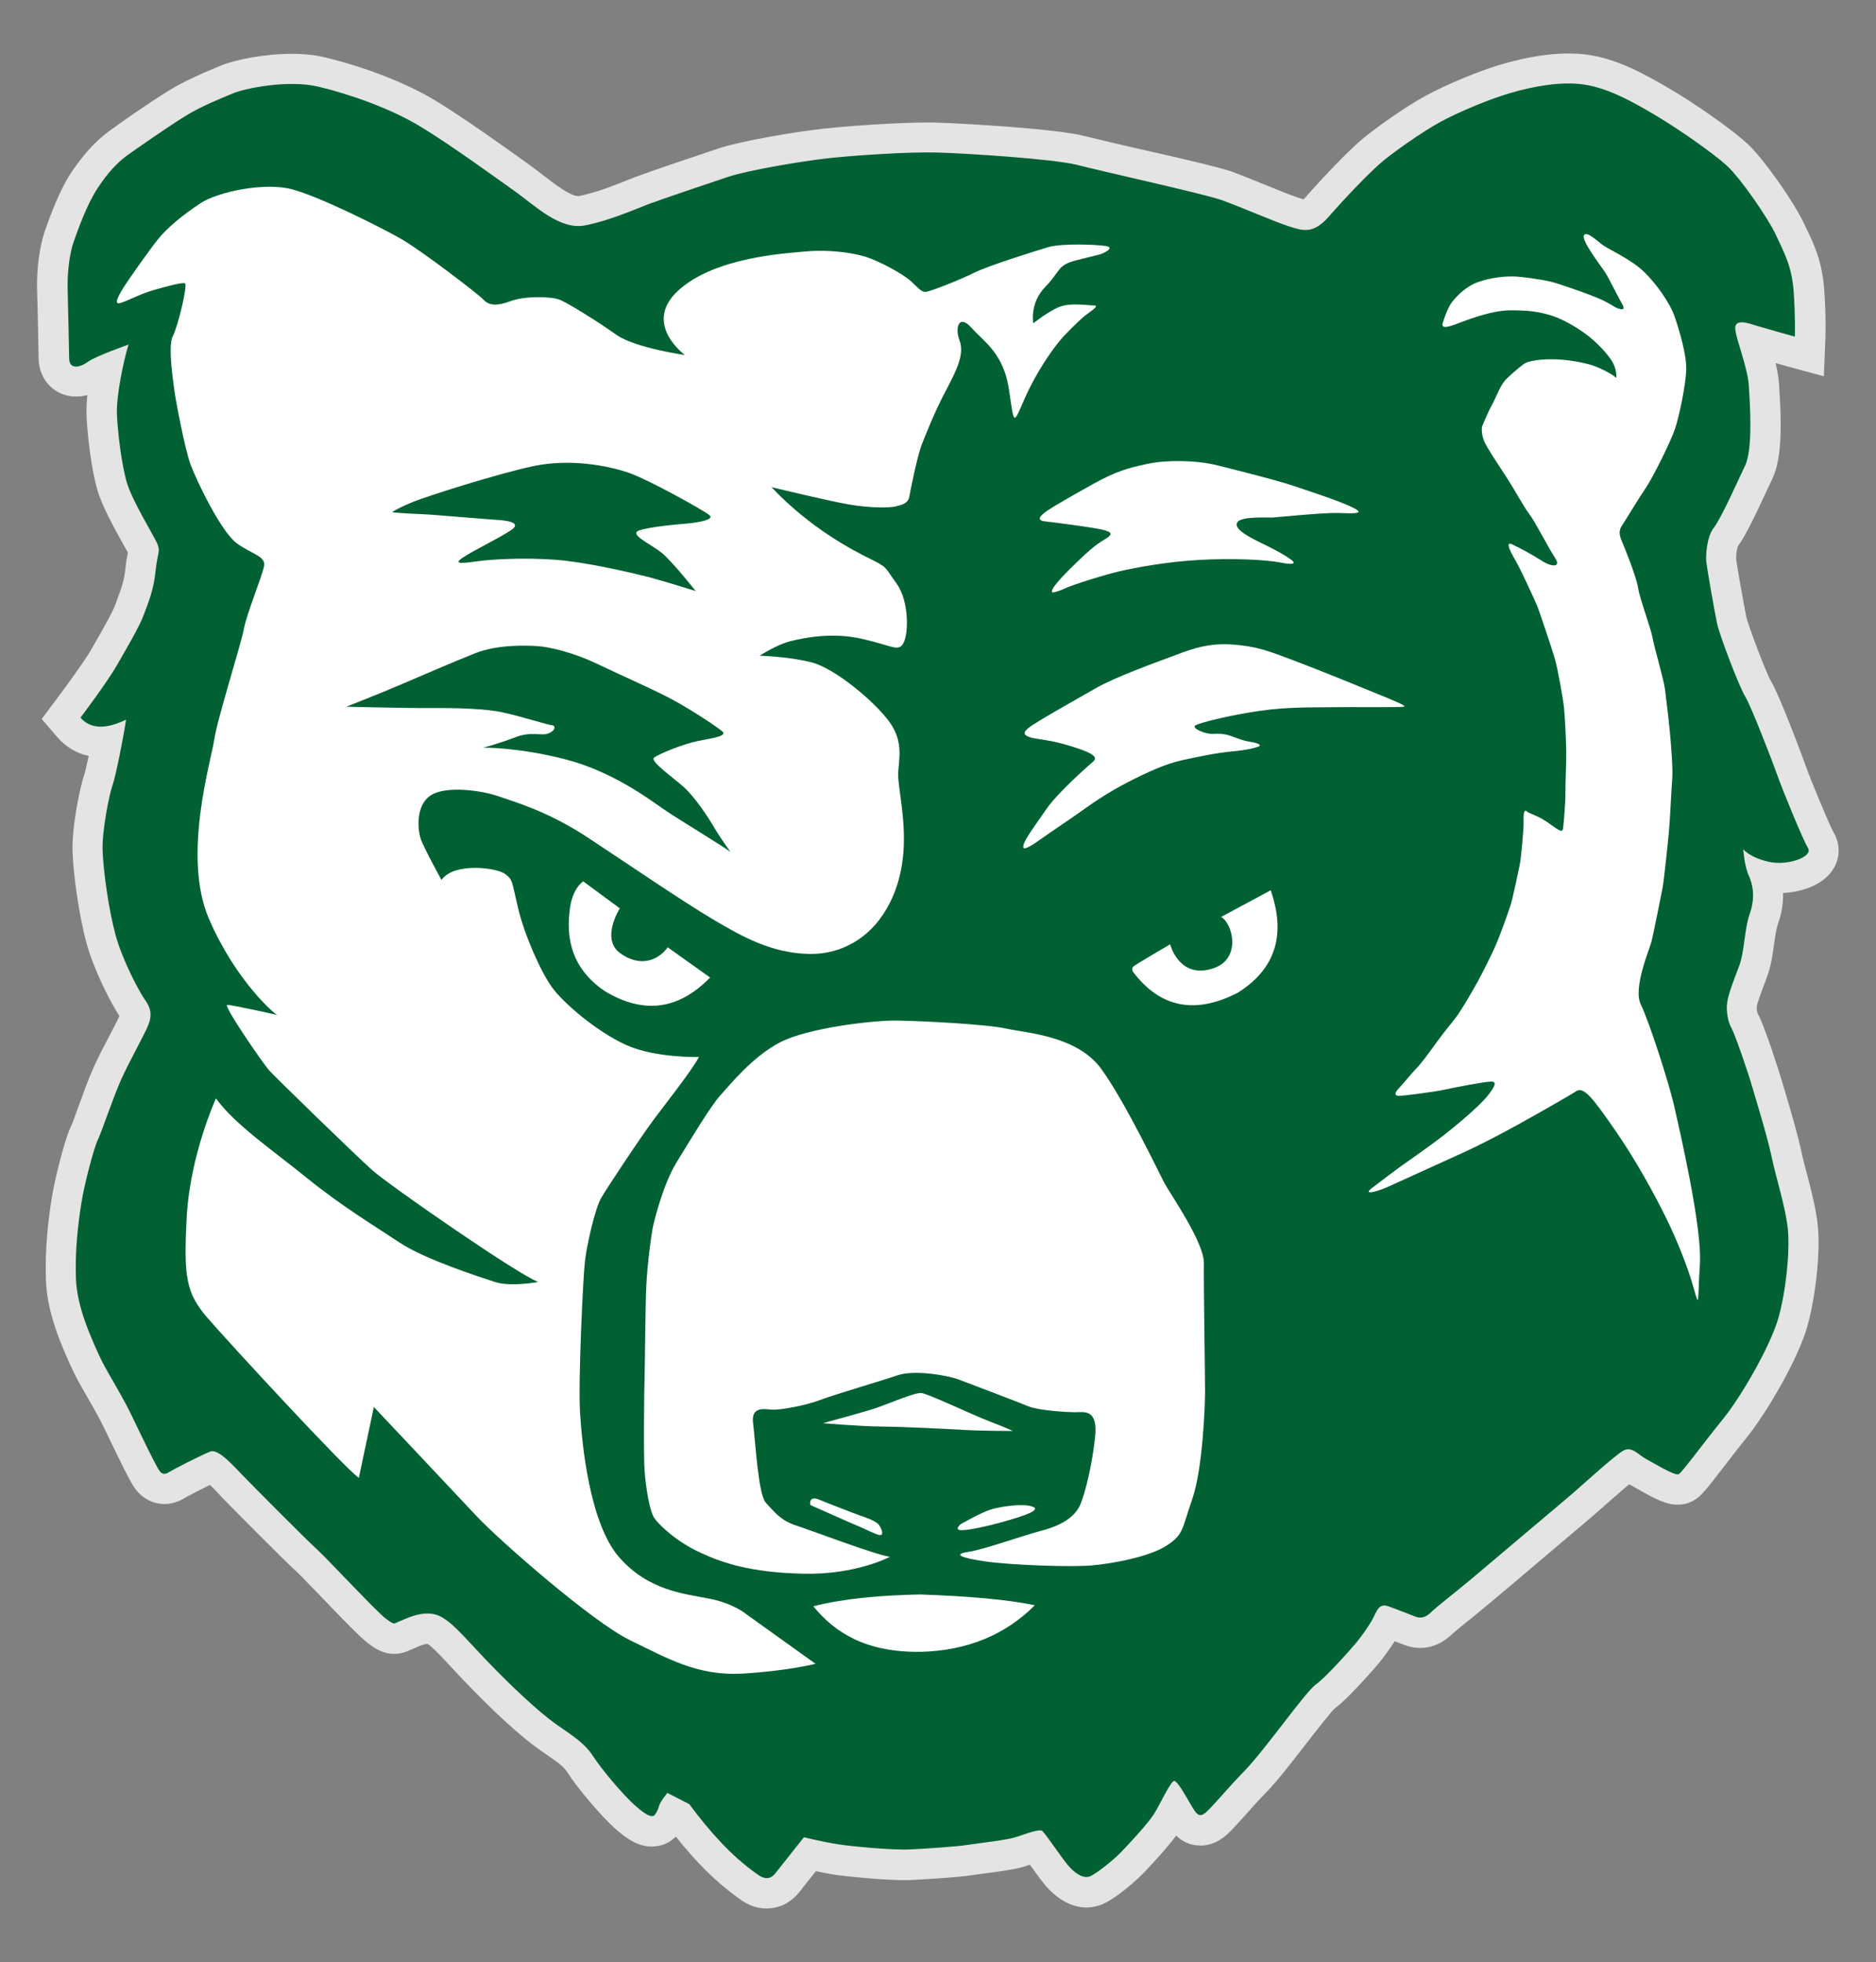 <?xml version="1.0" encoding="UTF-8"?>
<!-- Generator: Adobe Illustrator 27.9.0, SVG Export Plug-In . SVG Version: 6.00 Build 0)  -->
<svg xmlns="http://www.w3.org/2000/svg" xmlns:xlink="http://www.w3.org/1999/xlink" version="1.1" id="Layer_1" x="0px" y="0px" width="1112px" height="1162.7px" viewBox="0 0 1112 1162.7" style="enable-background:new 0 0 1112 1162.7;" xml:space="preserve">
<rect x="0" y="0" width="1112" height="1162.7" fill="#808080" stroke="none"/>
<style type="text/css">
	.st0{fill:#E4E4E4;}
	.st1{fill:#016133;}
	.st2{fill:#FFFFFF;}
</style>
<g>
	<path class="st0" d="M454.4,1131c-5.9,0-11.6-2.1-17-6.4c-12.5-8.9-24.4-20.6-36.8-36.2c-2.6,2.6-5.9,4.7-10.3,5.5   c-1.3,0.2-2.6,0.4-3.9,0.4c-8,0-14.4-4.2-21.6-10.5c-8.6-7.6-22.6-24.3-28.3-33.2c-2.4-3.8-5.6-6-13.1-11.2c-1.4-1-2.8-2-4.3-3   c-10.5-7.4-26.8-22.3-43.4-39.7c-2.9-3-5.6-5.9-7.9-8.4c-5.2-5.6-11.6-12.5-14.4-14.1c-2.1,0-5.5,1.5-7.4,2.4   c-0.9,0.4-1.8,0.8-2.7,1.1c-1.4,0.7-4.9,2.4-9.6,2.4c-7.5,0-12.6-4-16.4-7c-4.2-3.3-12.9-12.2-26.7-26.6c-6.1-6.3-13-13.5-15-15.3   c-6.6-5.9-38.9-38.5-43.5-43.3c-0.9-0.9-1.8-1.9-2.8-3c-1.2-1.3-3.1-3.2-4.8-4.9c-5.4,2.6-12.1,6.1-14.1,7.2   c-1.9,1.2-6.6,4.1-12.9,4.1c-7.2,0-13.8-3.7-18.1-10.1c-2.6-3.9-7.2-13.2-17.1-33.8c-3.3-6.9-7-13.3-10.5-19.4   c-3.6-6.2-7-12.1-9.5-17.8l-0.9-1.9c-5.1-11.4-13.6-30.5-14.2-50c-0.6-19,1.5-35.6,3.4-47.9c1.8-11.2,7.7-35.4,11.5-42.9   c0.7-1.4,2.9-7.5,4.5-12c2.8-7.7,6-16.5,8.8-22.7c2.6-6,6.5-13.3,9.9-19.8c2-3.8,4.3-8.2,5.5-10.9c-5-7.5-15.2-27.2-19.6-43.5   c-4.7-17.5-7.8-41.3-8.2-54.3c-0.4-15.4,4.7-38.8,6.9-45c0.5-1.5,1.5-5.9,2.7-11.3c-7.1-1.5-13.4-5.2-18.4-10.9l-9.5-11l8.7-11.6   c4.2-5.6,16.2-21.9,20.4-29.1l0.8-1.4c4.5-7.8,12-20.7,13.9-26c0.4-1.1,0.8-2.3,1.2-3.4c2.1-5.6,3.9-10.4,4.7-18   c0.4-4.1,1-7,1.4-9.2c-0.7-1.3-1.7-3.1-2.6-4.6c-6.5-11.7-12.6-23-15.3-31.8c-3.8-12.8-6.2-34-6.6-45.1c-0.1-3.4,0.1-7.5,0.5-11.8   c-2.1,0.6-4.4,0.9-6.8,0.9c-12.4,0-21.8-9.6-22.1-22.4c-0.1-5.6-0.5-28.8-0.9-40.3c-0.4-12.5,1.4-25.9,4.5-35.1   c5.5-16,10.8-27.6,16.2-35.7C50,91,56.4,83.9,64.3,78c5.7-4.3,23.8-16.9,35.1-23.9c10-6.2,20.5-10.6,27.4-13.5   c1.4-0.6,2.7-1.1,3.8-1.6c8.1-3.5,26.1-7.1,42.3-7.1c7.4,0,14.2,0.7,20.1,2.2c23.7,5.7,48,15.2,64.9,25.4   c16.4,9.9,40.6,27.2,53.7,36.6l4.1,3c2.3,1.7,4.6,3.4,7,5.3c5.7,4.4,15.2,11.8,20,11.8c0.2,0,0.3,0,0.4,0c10.2-2,21.7-6.6,29.4-9.7   c2.2-0.9,4.1-1.6,5.7-2.2c7.5-2.8,36.7-12.7,47.6-16.3c13.4-4.5,46.7-10.1,62.9-11.8c13.5-1.5,42.4-3.6,61.8-3.6   c1.9,0,3.7,0,5.3,0.1c14.7,0.4,70.5,3.6,87.1,7.9c4.6,1.2,15.8,3.8,27.7,6.6C701,94,723,99.2,730.1,101.7c5.2,1.9,12.7,4.9,20,7.9   c7.3,3,15.6,6.3,19.2,7.5l0.7,0.2c0.8,0.3,1.8,0.6,2.7,0.8c0.4-0.4,0.9-0.9,1.5-1.6c10-11.4,23.8-25.8,31.6-32.6   c7.8-6.9,27.1-20.6,39.4-27.2c12.7-6.9,32.3-15,45.6-18.8c14.3-4.1,27.3-6.2,38.8-6.2c3.9,0,7.6,0.2,11.1,0.7   c17.4,2.3,33.5,11.1,48.5,19.9c16,9.3,37.2,24.3,46.4,32.7c10.2,9.4,28.1,35.4,33.6,47.2c0.6,1.3,1.2,2.5,1.8,3.7   c4.3,9,9.1,19.2,10.3,35.7c1.2,16.1,0.7,28.2,0.7,28.7l-0.9,22.7L1059,217c-0.7-0.2-3.3-0.9-6.5-1.8c1,4.1,1.7,8.2,2,12.2   c1.5,21.7,2.1,43.5-3.8,56c-0.6,1.3-1.3,2.8-2.1,4.5c-8.9,19.2-14.3,30.2-18.4,35.7c-0.7,1.7-1.2,5.8-1.1,7.7   c0.4,3.7,4.8,28.4,6.1,34.6c1.2,5,11.5,32.5,14.4,37.5c5.5,9,19.9,48,20.8,50.6c2.7,7.7,13.9,34.8,16.4,39.2   c3.9,6.5,4.1,14.3,0.4,20.9c-5.8,10.4-19.4,14.6-30.3,15.1c0.2,5.4-0.6,11.6-3,18.2c-1,2.9-1.7,7.6-2.3,12.1   c-0.9,6.3-1.8,12.9-4.1,19.1c-0.6,1.5-1.1,3-1.6,4.4c-2,5.2-4.2,11.1-4.6,13.7c-0.1,0.8,0.1,2.7,0.5,3.7c4.2,7.6,13,35.3,14.3,39.8   c0.6,2.1,1.3,4.5,2.1,7.1c3.1,10.3,7.2,24.4,9.6,35.2c0.8,3.9,2,8.5,3.3,13.3c2.6,10,5.6,21.4,6.5,31.5c1.4,15.5-1.4,41.3-6.3,58.7   c-5.3,18.9-23.6,50.6-36.3,66.4c-4.5,5.5-9.1,11.5-13.1,16.7c-11,14.3-13.5,17.4-17.6,19.9c-3,1.8-6.4,2.7-9.9,2.7   c-7,0-13.9-3.7-24.4-9.7c-1.2-0.7-2.2-1.3-3-1.7c-0.5-0.2-0.9-0.5-1.3-0.7c-4.9,4.1-11.5,10-15,13c-2,1.8-3.7,3.3-5.1,4.5   c-4.8,4.2-11.8,10-18.5,15.7c-3.3,2.8-6.4,5.4-9.1,7.7c-4.2,3.6-11,9.3-17.7,15c-6.1,5.2-12.3,10.3-16.4,13.8   c-4.1,3.5-9.1,7.5-13.5,11.1c-3.5,2.8-8.3,6.7-9.5,7.8c-7,6.9-14.2,8.4-19,8.4c-3.1,0-6.2-0.6-9.2-1.7c-1.1-0.4-2.5-1-4-1.5   c-0.6-0.2-1.3-0.5-2-0.8c-2.8,4.4-6.2,9.1-8.7,12.2c-0.2,0.2-17.4,20.7-26.9,27.7c-2.7,2.6-10.7,12.9-16.6,20.5   c-8.4,10.8-17,22-23.3,28.5c-6,6.2-10.4,11.1-13.9,15.1c-3.4,3.8-6.1,6.8-8.9,9.5c-2,1.9-7.9,7.6-16.8,7.6c-6.4,0-11-2.6-14.4-5.9   c-6.5,8.8-19,21.8-19.6,22.4c-2.9,3-16.6,15.8-25.8,18.9c-2.5,0.8-5.1,1.3-7.7,1.3c-7.9,0-15.4-3.7-22.5-10.9   c-2.8-2.9-6-7.3-11-14.3c0-0.1-0.1-0.1-0.1-0.2c-0.3,0.1-2,0.7-2,0.7c-5.4,1.9-13.9,3.1-25.4,4.6c-2.6,0.3-5.1,0.7-6.6,0.9   c-8.1,1.3-27.8,2.5-36.1,2.9c-1.3,0.1-2.7,0.1-4.2,0.1c-12.4,0-34.4-2.1-42.5-3.4c-3.1-0.5-6.7-1.2-10.1-1.9l-9.2,11.6   C467.6,1129.6,459,1131,454.4,1131z"></path>
	<path class="st1" d="M476.5,1088.8l-16.4,20.7c-3.5,4.9-7.5,4.2-11.9,0.7c-14.6-10.3-27.5-24.7-39.6-41l-13-6.7   c0,0-4.3,5.2-4.9,7.6c-0.6,2.3-2.3,5.9-3.6,6.1c-1.2,0.2-3.3,0.2-10.4-6c-7.1-6.2-19.9-21.4-25.1-29.4s-11.9-11.9-22.1-19.1   c-10.2-7.2-26.4-22.4-40.8-37.4s-22.7-25.8-31.3-27.7c-8.7-1.9-17.7,3.2-20.8,4.3c-3.1,1.1-2.3,2.7-8.3-2s-34.8-35.7-40.7-41   s-36.8-36.4-42.8-42.6c-6-6.1-15.2-16.9-20.1-15.1c-4.9,1.8-22.1,10.7-24,11.9c-1.9,1.2-4.2,2.6-6.4-0.8   c-2.2-3.3-8.8-16.9-15.9-31.7c-7.1-14.8-15.4-26.9-19.8-36.7s-13-28.1-13.6-45.2c-0.6-17.1,1.3-32.4,3.2-44.6   c1.9-12.1,7.6-33.2,9.8-37.7c2.2-4.4,9-24.9,13.7-35.4c4.7-10.6,14-26.9,16.3-32.8c2.3-5.9,1.2-10.1-2-14.6   c-3.2-4.4-13.4-23.3-17.6-38.8c-4.1-15.4-7.2-37.9-7.6-50.1c-0.3-12.2,4.1-33.4,5.9-38.4s6.4-27.7,8-38.8   c-11.5,5.5-20.8,5.9-27-1.2c0,0,15.9-21.1,21.5-30.9s13.6-23.2,16.1-30.3c2.6-7.1,5.7-14,6.9-25.6s3.2-11.6,0.8-16.8   S78.4,296.8,75.2,286c-3.2-10.8-5.5-30.2-5.9-40.7s3.9-31.6,6.9-41.1c0,0-19.2,6.7-24.1,10.2c-4.9,3.6-11,4.6-11.1-1.9   s-0.6-29.3-0.9-40.6c-0.3-11.2,1.3-22.2,3.6-28.7s7.7-21.9,14.1-31.6s11.7-15.1,17.3-19.3C80.8,88.2,98.3,76,109,69.3   c10.7-6.7,22.2-11,28.9-13.9c6.7-2.9,32.6-8.4,51-4s42.1,12.7,59.8,23.3s45.4,30.8,56.7,38.8s26.4,23,41.3,20.1s31-10.1,37.9-12.7   c6.9-2.6,35.3-12.2,47-16.1c11.7-3.9,43.7-9.3,59.1-11c15.4-1.7,47.8-3.9,64.7-3.4c16.9,0.4,69.3,3.8,83,7.3   c13.7,3.6,75.4,17.2,85.8,20.9c10.3,3.7,31.6,12.9,39.7,15.5c8.1,2.6,14.4,5,23.9-5.9c9.5-10.9,22.8-24.7,29.9-31   c7.1-6.3,25.2-19,36-24.9s29.2-13.6,42-17.3c12.8-3.7,28.7-6.8,42.5-5c13.8,1.9,27.3,9,41.9,17.6s35,22.9,43.3,30.4   s24.8,31.5,29.4,41.5c4.6,10,9.3,18,10.4,33.3s0.7,26.7,0.7,26.7s-19-5.3-23.2-6.6c-4.2-1.3-12.9-4.5-12.1,2.4   c0.8,6.9,7.3,22.4,8,33.2c0.7,10.8,2.5,37.2-2.1,47.2c-4.7,10-14.5,31.9-18.7,37.1c-4.1,5.3-4.8,16.4-4.4,20.1s5,30.2,6.4,36.6   c1.3,6.4,13,37.4,16.7,43.3c3.6,5.9,16.5,39.4,19.2,47.1s14.9,37.6,18,42.7c3.1,5-11.7,10.7-23.3,8.1s-15.1-7.5-15.1-7.5   s0.7,10.2,3.3,15.7c2.5,5.5,3.9,13.2,0.6,22.5s-3,22.2-6.3,31s-6.3,16.3-7.1,21.6c-0.8,5.3,0.6,12,2.5,15.2   c1.9,3.2,9.8,25.9,12.7,36.1c3,10.2,8.6,28.3,11.3,41c2.7,12.7,8.3,29.6,9.5,42.7c1.2,13.1-1.2,36.4-5.7,52.2s-21.3,45.6-33,60   s-23.8,31.1-26,32.4s-15.2-6.8-19.6-9.1c-4.3-2.3-8.2-7.7-13.3-4.8c-5.1,2.9-21.4,17.8-28.4,23.9s-19.4,16.4-27.4,23.2   s-25.4,21.4-34.1,28.8c-8.7,7.3-21.6,17.3-24,19.8c-2.4,2.4-5.3,4.1-9.1,2.7s-10.4-4.1-16.3-6.2c-5.9-2.1-7,3.6-9.3,7.6   c-2.2,4.1-6.7,10.4-9.6,13.9C801,977,786,994,780,998.2c-6,4.2-30.1,38.6-41.9,50.8c-11.8,12.2-17.3,19.3-22.3,24.1   c-4.9,4.8-6.3,2.6-10.2-4.1c-3.9-6.7-7.6-13.3-9.6-13.6c-1.9-0.2-8.6,14.2-11.9,19.5c-3.3,5.3-14.6,17.6-19.6,22.7   c-4.9,5.1-15.2,13.2-18.6,14.4c-3.4,1.2-7.4-0.9-11.6-5.2c-4.1-4.2-14.9-20.9-16.7-21.9s-9.5,1.8-15.1,3.7   c-5.6,1.9-22.6,3.7-28.9,4.7c-6.3,1-23.9,2.2-34.2,2.7s-34.8-1.8-42.9-3.1C488.5,1091.7,476.5,1088.8,476.5,1088.8z"></path>
	<path class="st2" d="M612.5,191.6c0,0-2.4-11.9,7.1-21.6c9.5-9.8,6.8-12.9,19-15.9c12.1-3,8.7-2.2,12.1-3c3.4-0.7,10.6-4.4,4.8-5.3   c-5.8-0.9-26.4-1.7-34.3,0.7c-7.9,2.4-35.3,10.9-43.9,15.2c-8.6,4.3-26.3,11.2-28.7,11.3c-2.4,0.1-4.3-2.3-8.7-6.4   s-18.7-11.9-26.7-14.4s-22-4.4-35.4-3.2c-13.4,1.2-54.4,3.6-75.8,23.2c-21.4,19.7,4,38.2,4,38.2s-29.7-4.2-40.8-12.1   c-11.1-7.9-28.2-18.5-33.3-20.6c-5.1-2.2-21.1-2.3-29.1,0.7s-12.9,2.8-16.1-0.7c-3.2-3.5-36.6-28.9-48.2-35.7   c-11.7-6.8-49.4-25.7-65.7-29.9s-43.7,1.6-53.9,8.3s-19.6,14.4-25.1,21.2S75.3,167,73.4,170.1c-1.9,3.1-6.4,10.3-2.7,9.6   s11.8-5.3,20-7.7c8.2-2.3,17.1-4.8,18.9-4.1c1.8,0.7-4,25.2-7.2,31.4c-3.2,6.2,0.8,30.1,1,32.4c0.2,2.3,5.9,33.8,9.6,43.7   c3.7,9.9,18.2,40,27.4,46.6c9.2,6.6,17.3,7.6,16.1,13.6s-10.4,28.6-11.9,36.9c-1.4,8.3-15.9,53.8-17.6,65.8s-19.2,69-3.2,106.1   c16,37.1,39.6,57.3,40.9,57.3c1.3,0-27.3-6.2-30-6.2c-2.7,0,21.1,34.7,24.9,38.9c3.8,4.2,50.9,50,61.1,59.1   c10.2,9.1,87.6,62.7,98.4,66.2c0,0-16.4,3.1-25.8,0s-41.3-13.3-56.4-23.3s-34.9-22-55.1-38.4s-42.9-31.8-53.8-47.1   c0,0-15.3,33.6-17.3,70c-2,36.4-0.2,45.6,12.2,60c12.4,14.4,81.8,89.6,89.8,94.9l8.9-42c0,0,47.8,50.7,61.1,64.9   c13.3,14.2,68.7,62.7,90.7,73.3s39.8,21.3,66.7,19.8c26.9-1.6,43.3-5.8,43.3-5.8l-40.9-29.3c0,0-7.3-6.4-22-9.3   c-14.7-2.9-36.4-4.7-53.8-24.9c-17.3-20.2-21.8-67.1-22.9-85.8c-1.1-18.7,1.8-79.3,2.9-89.1s6-31.3,9.6-37.6   c3.6-6.2,24.2-37.3,32-47.6s22.2-28.7,26-36c0,0-25.8,0.7-43.1-7.1c-17.3-7.8-37.3-24.9-44-34.2c-6.7-9.3-16.4-31.1-20.2-47.3   c-3.8-16.2-3-16.5-7.8-20c-4.7-3.5-30.1-7-37.5,3.7c0,0-11-20-12.5-24.9c-1.5-4.9-3-19.4,6.2-25.3s30.5-2.8,40.1,0.6   c9.6,3.4,29.2,8.7,53.6,24.9c24.4,16.1,55.3,37.2,73.3,47.9s35.1,20.1,56.9,20.6s35.3-11.7,41.5-19.7s13.2-21.1,14.7-40.5   c1.5-19.4-3.1-37.9-3.1-45.9s3.7-18.8-4.9-31c-8.6-12.1-32.4-32-46.2-35.6c-13.8-3.6-31-4-31-4s9.8-6.5,18.2-8.6   c8.4-2.1,25.2-5.5,43-1.3c17.8,4.1,21.2,7.9,24.1,2.2c3-5.6,3.3-24.7-4.1-35c-7.4-10.2-5.2-9.5-15.7-14.7   c-10.5-5.2-35.6-18.2-58.5-42.5c0,0,33.5,8.1,45.6,10.2s24,2.2,28.1,1.2c4.1-1,7.3-1.9,8-5.8c0.7-3.9,4.7-24.3,7.7-31.7   s7.3-18.5,13.8-30.8c6.5-12.3,11.3-21.8,8.3-29.9c-3-8.1-0.3-15.9,7.1-7.6s19,15,22.2,36.7s2.4,20.7,9.5,4.7   c7.1-16,16.4-28.6,20.1-33.2c3.7-4.6,12.4-13,15.4-15.4c3-2.4,9.2-6.1,5.2-6.1s-13.8-1.8-20.7,1   C620.8,184.9,612.5,191.6,612.5,191.6z"></path>
	<path class="st2" d="M606.8,502.6c0,0,0.8,1.3,8.8-4.4s20.6-14,26.9-18.6c6.4-4.6,15.2-10.5,26.3-16.2s22.2-10.8,31.9-12.9   c9.7-2.1,20-4.3,29.7-5.2c9.7-0.9,14.8-2.4,16-3.1c1.2-0.7-0.6-1.9-5.4-2.6s-9.4-2.9-12.8-3.9c-3.4-1-5.6-0.9-9.8-0.8   c-4.3,0.1-12.6-3.5-9.7-5.1c2.9-1.6,20.4-6,37.7-8.5s32-2,43.1-2.2s40.8,0.2,42.8-0.3c2-0.4-8.3-4.5-15.6-7.5   c-7.3-3-34.4-14.1-49.6-19.8c-15.2-5.7-22-8.6-37.4-9.6c-15.4-1-26.7,4-35.8,7.4c-9.2,3.4-33.2,12.1-44.3,18.5   c-11.1,6.4-24.4,13.8-31.8,18.3s-13.3,7.9-9,10.1c4.3,2.2,10,1.4,22.6,5c12.6,3.6,20.4,6.8,16.8,9.9c-3.6,3.1-21.2,18.6-27.9,28.3   C613.7,489.1,604.9,500.3,606.8,502.6z"></path>
	<path class="st2" d="M624.2,351.1c0,0,2.5-0.3,7.3-2.5c4.7-2.2,23.6-8.1,32.3-10.1s27.4-5.6,47.2-6.7s39.7-0.1,48.2,1.6   c8.5,1.7,9.1,0.3,5.6-2.1s-7.4-4.8-17.6-9.7s-16.3-9.2-13.5-12.4c2.8-3.3,17.8-2.4,20.4-2.5c2.6-0.1,29.6-2.9,38.5-2.7   c9,0.2,17.6,0.9,9.3-3.2c-8.3-4.1-27.6-10.3-36.5-13.3c-9-3-31-8.5-43.7-11.7c-12.7-3.2-30.4-3.3-41.6-0.9   c-11.2,2.4-18.4,4.3-32.1,11.9c-13.6,7.6-22.5,12.7-26.7,15.5s-7.9,6.1-1.6,6.7c6.3,0.7,25.7,3.3,31.9,4.5c6.1,1.3,9,2.4,4.4,5.4   c-4.6,3-6.9,3.5-21.7,18.2S624.2,351.1,624.2,351.1z"></path>
	<path class="st2" d="M957.3,182c0,0,7.4,3.8,4.3-1.7c-3.1-5.4-7.6-14.9-10.3-19.1c-2.8-4.2-14.2-19-12.4-21.8   c1.7-2.8,8,3.7,11.7,6.2s16.3,8.2,23.8,15.4s15.6,18.8,18.3,26.8s7.2,22.7,6.8,31.6c-0.3,8.9-4.2,27.6-6.7,34.9   c-2.4,7.3-13.3,29.1-17.1,34.6s-12.6,20.1-14.3,22.6c-1.7,2.6-1.9,4.9-0.1,9.1c1.8,4.2,8.7,21.3,9.7,27.9c1,6.6,7.4,23.1,8.6,29.7   c1.2,6.6,6.6,24.2,7.4,30.8c0.8,6.6,2.2,18.1,2.9,25.7s1.8,21.2,1.3,27.2c-0.5,6.1-1.2,22.4-1.9,30.4c-0.7,8-3.1,30.2-3.8,33.8   c-0.7,3.6-5.5,27.7-6.6,32s-11.1,27.5-6.3,37.2c4.8,9.7,16.4,45.7,19.6,59.4c3.1,13.8,16.9,72.7,15.4,94.6   c-1.4,21.9-0.1,26.7-3.6,14.3c-3.4-12.3-9.6-27.8-16.2-41.4c-6.7-13.7-18.1-34.7-30.7-52.8c-12.6-18.1-18.2-25.7-22.7-22.8   c-4.4,2.9-27.4,15.9-34.9,20c-7.4,4.1-22.1,12-35.6,18c-13.4,6-36.3,16.6-42.3,19.2s-14.2,4.6-8.2,0.1c6-4.4,9.6-7.7,28.2-20.7   c18.7-13,35.3-27.7,40.1-33.7s5.9-8.9,1.5-8.5c-4.4,0.3-19.9,3.2-26.7,4.7c-6.9,1.5-24.6,3.7-27.1,3.7c-2.6,0-3.3-1.3-0.1-4.6   c3.2-3.4,7.8-9.2,10.5-11.9s7.5-9.3,12.1-15.7c4.7-6.5,10-12.5,12.7-16.5s8.6-14,11.6-19.5c3-5.5,8.3-16.2,10.4-21   c2.1-4.7,7.6-19.9,8.9-24.1c1.3-4.3,4.3-18.6,5.3-23.5c1-5,2.2-20.5,2.3-23.2s-0.5-10.5,1.7-8.7s6.4,2.4,12.2,6.4s9.1,7.1,9.5,3.9   s1.5-15.3,1.4-20.7c-0.1-5.4,0.6-18,0.5-24.8c-0.1-6.9-0.7-19.7-1.3-25.8s-3.9-23.9-5.4-29.1c-1.5-5.2-8.8-27.2-10.4-31.2   s-9.7-21.3-11.9-25.3c-2.2-4-8.2-13.7-3.3-11.6c4.9,2.2,12.2,6.3,18.1,10c5.9,3.7,11.3,3.7,7.5-2c-3.8-5.7-11.6-21.1-15.1-25.7   c-3.5-4.6-9.4-15.6-13.7-22.1c-4.3-6.6-11.4-17.1-13.1-21.1s-1.6-8.3-1.2-9.1c0.4-0.8,3-7.5,6-13c3-5.5,4.5-11.3,8.8-15.4   c4.3-4.1,9.6-8.4,10.8-9s6-2.2,15.4-2.2c9.4,0,18.2,1.9,22.7,3.1c4.5,1.3,11.9,4.7,15.8,7.9c0,0,0.6-5.5-3.4-11.1   c-4-5.6-9.8-11.3-15.5-15.4c-5.7-4.1-13.5-8.7-20.9-10.8s-12.8-2.7-23-2.7s-22.9,4.7-28.6,6.8c-5.6,2.1-12.9,5.3-11.5,0.7   c1.4-4.6,3.4-9.7,5.5-12.4c2.1-2.7,7.7-9.1,15.3-11.8s17.2-4,25.3-3.1c8.1,0.9,16.7,2.1,23.3,4.4c6.6,2.2,17.1,5.8,22.4,8.1   C952.3,178.7,957.3,182,957.3,182z"></path>
	<path class="st2" d="M481,892.2c0,0-1.2-0.2-0.7-2.4c0.5-2.2,3-2.1,5-1.2c2,0.9,22,8.7,24.7,9.6c2.7,0.9,9.3,3.1,11,5.5   c1.7,2.4,3,6.2,0.6,6s-8-3.3-12.2-5S481,892.2,481,892.2z"></path>
	<path class="st2" d="M569.5,903.2c0,0-4.8,3.9,1.2,3.6c6.1-0.3,18.8-3.4,26.8-5.8c8-2.3,20.2-6.1,14.6-8.1   c-5.6-2.1-17.7-0.2-23.2,1.2C583.4,895.4,574.7,900.4,569.5,903.2z"></path>
	<path class="st2" d="M487.8,843.4c0,0,25.1-6.8,31.8-9.1c6.7-2.3,22.6-9.1,26.4-8.8c3.9,0.3,29.6,12.6,40.2,16.7   c10.7,4.1,14.2,5.8,14.2,5.8s-18.3,0-28.8-0.6s-35.8-1.9-48.7-2C510,845.3,487.8,843.4,487.8,843.4z"></path>
	<path class="st2" d="M527.5,922.6c0,0-19.9,10.7-51.2,10c-31.3-0.7-47.9-6.3-61.4-12.6c-13.6-6.2-24.1-16.1-27-20.3   s-5.1-18.3-5.8-28c-0.7-9.7-0.3-45.4,0-57c0.3-11.6,0.4-39.3,1-52.7c0.6-13.3,3.1-31.3,4-35.3c0.9-4,6-24.9,13.9-37.8   c7.9-12.9,20.4-33.7,26-39.8c5.6-6.1,18.9-22.8,35.2-31.3c16.3-8.6,55.1-13.2,69.4-13c14.3,0.2,52.9,2.1,65.1,4.8   c12.2,2.7,41.8,4.2,56.1,23.9c14.3,19.7,33.9,61,37.4,67.6c3.6,6.6,23.7,35.4,23.4,47.6c-0.2,12.1,0.7,67.7,0.7,75.7   s-1.3,45.8-7.6,64s-5.1,20.8-14.8,27.3c-9.7,6.6-31.9,10.9-44.7,12c-12.8,1.1-48.3-0.2-63.3-2.4s-18.9-4.3-10.1-5.6   c8.8-1.2,31.8-9.5,43.9-12.7c12.1-3.2,19.8-8.4,22.8-15.7c3-7.3,7.2-24.8,8.7-40.6c1.4-15.8-6.6-13.8-12-13.8   c-5.4,0-21.9-1.1-27.6-3.5c-5.7-2.4-34.6-13.3-41.1-15.8s-26.4-6-36.4-2.6s-36.2,11-45.8,14.6c-9.6,3.6-23.6,5.9-28,5.8   c-4.4-0.1-13.3-2.7-11.9,8.1s3,42.2,7.6,47.1c4.6,4.9,8.6,10.3,17.2,13.2C480,906.6,517.9,921.1,527.5,922.6z"></path>
	<path class="st2" d="M345.7,522.3l21.7,16c0,0-11.4,17.9,0,26.4c11.4,8.5,22.3,5,28.4-3.3l25.1,17.9c-20.1,20.6-41,20.8-62.2,8.2   c-15.8-10.6-23.9-26-21-48.1C338.1,535.3,339.8,526.6,345.7,522.3z"></path>
	<path class="st2" d="M723.8,543.4l29.4-15.8c8.8,25.4,3.7,46.1-19.5,60.7c-24.9,12.8-45.8,9.3-62.2-12.5c0,0-1.1-1.9,0.5-3.2   s21.6-13,21.6-13s5,20,24.1,14.7C736.8,569.2,730.5,546.8,723.8,543.4z"></path>
	<path class="st2" d="M482.1,951.9c13.1,16.1,31.7,27.4,63.7,27c27.6-0.7,50.1-10.1,67.6-27.6c-16.6-3.5-40.2-5.4-68-6.4   C522.2,945.4,500.6,947.2,482.1,951.9z"></path>
	<path class="st1" d="M286.4,443.1c0,0,20.2-0.4,48.4,6.8c28.2,7.2,50.1,23.8,58.8,29.8s35.6,22.1,39.4,25.2c0,0-6.6-9.2-9.6-14.4   s-11.1-17.7-17.7-23.7c-6.6-6-20.4-15.6-18.1-17.7c2.3-2.1,17.6-8.3,26.2-10c8.7-1.7,17.4-2.9,14.4-5.6s-17.6-12.3-28.7-18.4   c-11.1-6.1-29.7-14.1-44.9-21.4c-15.2-7.3-29.1-10.3-35.8-10.8c-6.7-0.4-23.8-1.1-37.1,4.2c-13.3,5.3-33,13.8-44.4,18.7   s-32,13-32,13s35.2,0.9,50.1,0.8s32.4,0.3,42.7,2.6c10.2,2.2,27.7,7.7,29.2,7.6s2.7,2.7-1.9,4.7c-4.6,2-10-1.4-19.9,2.4   S286.4,443.1,286.4,443.1z"></path>
	<path class="st1" d="M412.4,350.3c0,0-13.7-17.4-20.3-22.8c-6.7-5.3-19.8-11-13.1-13.2c6.7-2.2,22.7-3.6,26.7-3.9   c4-0.3,18.9-1.9,14.7-5.2c-4.2-3.3-36.6-21.3-48.2-25.2c-11.7-3.9-33.8-8.4-55.9-3.8c-22.1,4.7-63.6,18-71.4,21.2   c-7.9,3.2-12.3,5.8-12.3,6.1s11.7,1,17.6,1.2s37.6,3,43.1,3.3c5.6,0.3,16.9,1.3,9.6,6.2s-20.8,11.2-28.2,16   c-7.4,4.8,0.9,3.4,9.2,2.3s27.1-2.1,45-0.8c17.9,1.3,43.7,7.3,55.3,10.2C395.7,345,412.4,350.3,412.4,350.3z"></path>
</g>
</svg>
